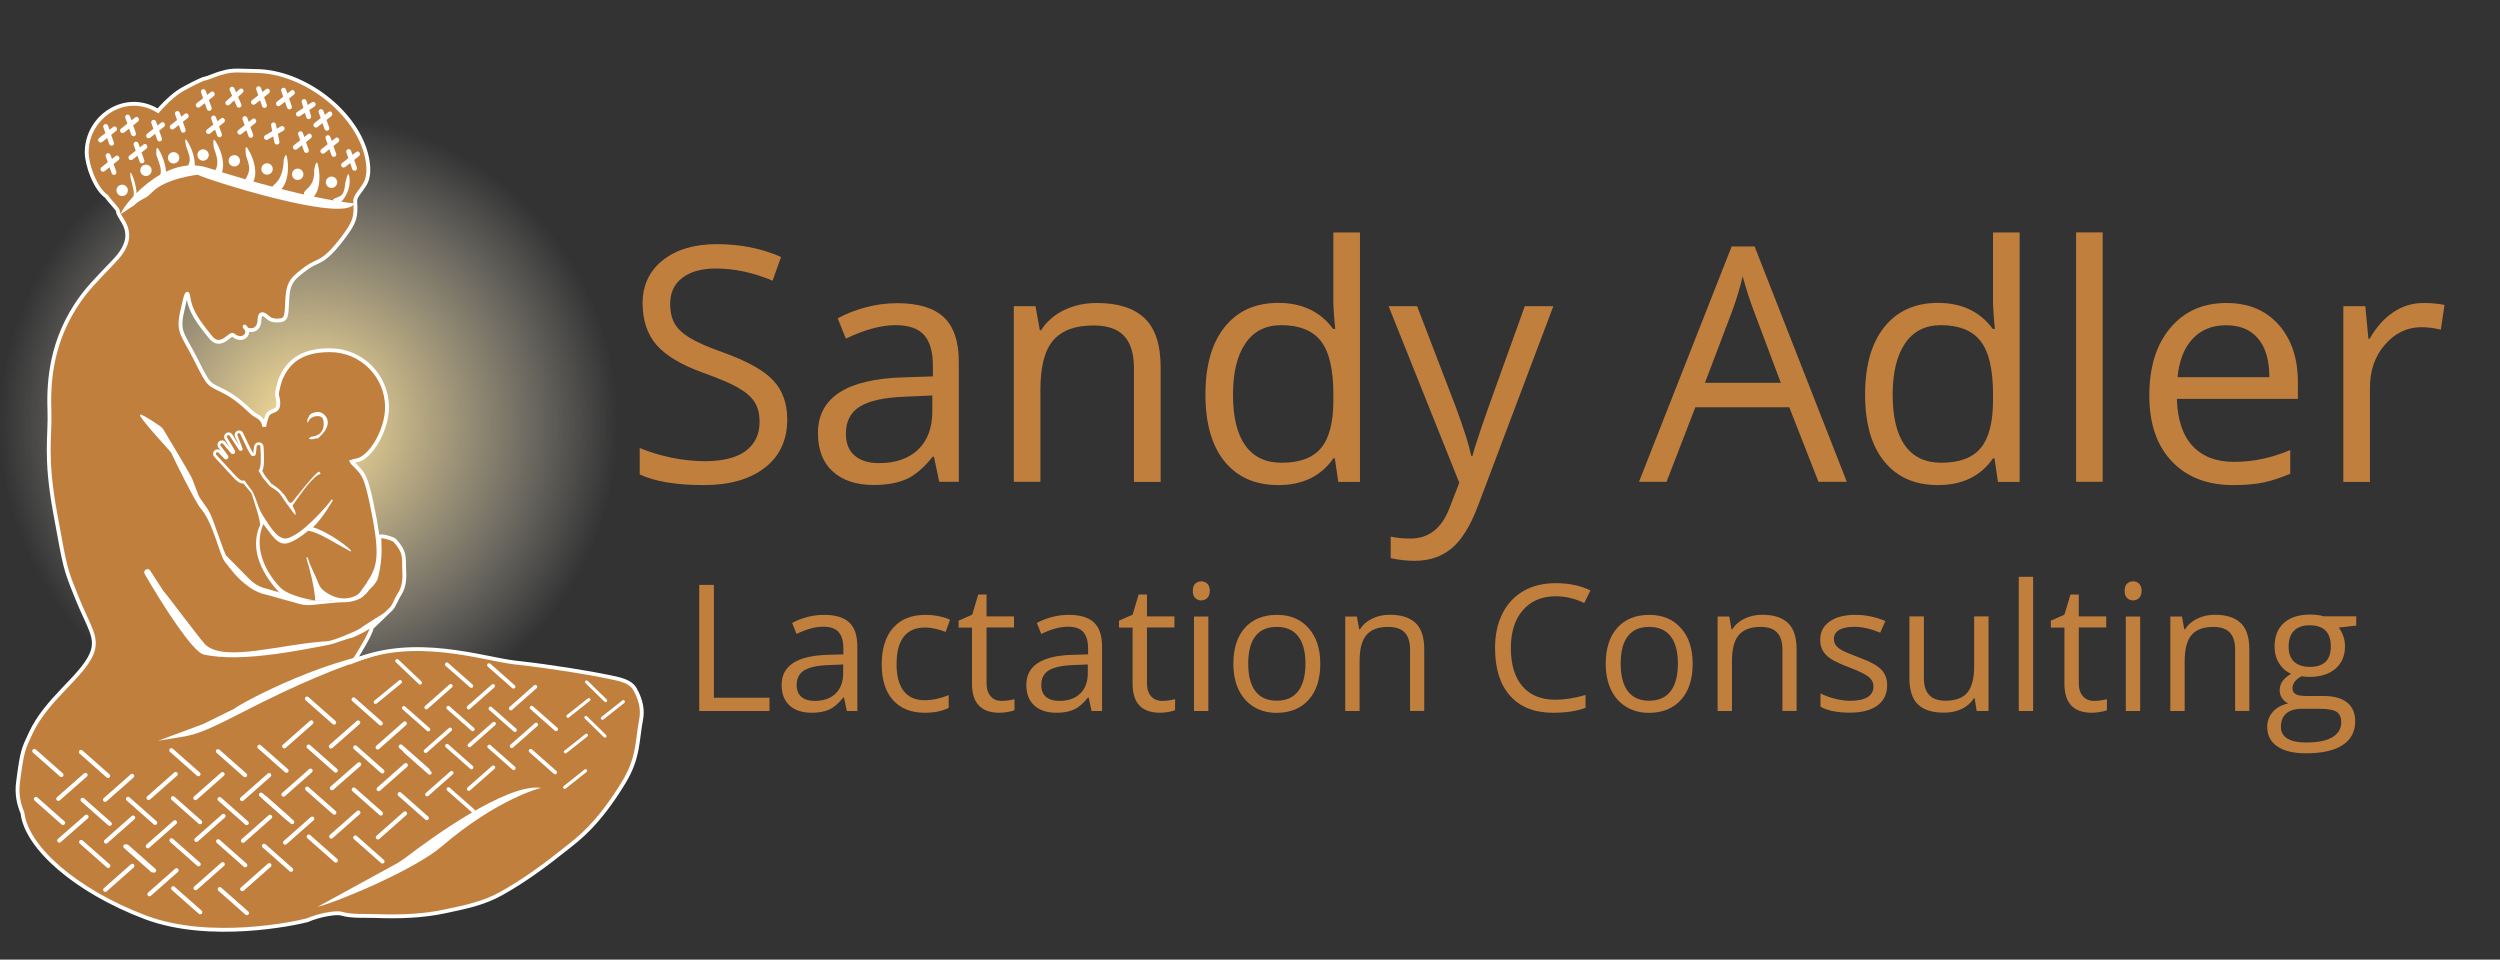 <?xml version="1.0" encoding="UTF-8"?>
<!-- Generator: Adobe Illustrator 27.2.0, SVG Export Plug-In . SVG Version: 6.00 Build 0)  -->
<svg xmlns="http://www.w3.org/2000/svg" xmlns:xlink="http://www.w3.org/1999/xlink" version="1.1" x="0px" y="0px" viewBox="0 0 2594.9 996" style="enable-background:new 0 0 2594.9 996;" xml:space="preserve">
<rect x="0" y="0" width="2594.9" height="996" fill="#333333" stroke="none"/>
<style type="text/css">
	.st0{fill:url(#SVGID_1_);}
	.st1{fill:#C17F3E;}
	.st2{fill:#C17F3E;stroke:#FFFFFF;stroke-width:4;stroke-miterlimit:10;}
	.st3{fill:#FFFFFF;}
</style>
<g id="Layer_1">
	<radialGradient id="SVGID_1_" cx="320.461" cy="440.191" r="320.914" gradientUnits="userSpaceOnUse">
		<stop offset="0" style="stop-color:#FFE49D"></stop>
		<stop offset="0.188" style="stop-color:#FFE5A2;stop-opacity:0.812"></stop>
		<stop offset="0.396" style="stop-color:#FFE9AF;stop-opacity:0.604"></stop>
		<stop offset="0.615" style="stop-color:#FFEFC5;stop-opacity:0.385"></stop>
		<stop offset="0.838" style="stop-color:#FFF8E4;stop-opacity:0.162"></stop>
		<stop offset="1" style="stop-color:#FFFFFF;stop-opacity:0"></stop>
	</radialGradient>
	<circle class="st0" cx="320.5" cy="440.2" r="320.9"></circle>
	<g>
		<path class="st1" d="M817.1,435.4c0,21.4-7.8,38.1-23.3,50.1c-15.5,12-36.6,18-63.2,18c-28.8,0-51-3.7-66.6-11.1V465    c10,4.2,20.9,7.5,32.6,10c11.8,2.4,23.4,3.7,34.9,3.7c18.9,0,33.1-3.6,42.6-10.7c9.5-7.2,14.3-17.1,14.3-29.9    c0-8.4-1.7-15.3-5.1-20.7c-3.4-5.4-9-10.3-17-14.9c-7.9-4.5-20-9.7-36.2-15.5c-22.6-8.1-38.8-17.7-48.5-28.8    c-9.7-11.1-14.6-25.6-14.6-43.4c0-18.7,7-33.7,21.1-44.8c14.1-11.1,32.7-16.6,55.9-16.6c24.2,0,46.4,4.4,66.7,13.3l-8.8,24.6    c-20.1-8.4-39.6-12.6-58.6-12.6c-15,0-26.7,3.2-35.1,9.7c-8.4,6.4-12.6,15.4-12.6,26.8c0,8.4,1.6,15.3,4.7,20.7    c3.1,5.4,8.3,10.3,15.7,14.8c7.4,4.5,18.7,9.5,33.9,14.9c25.5,9.1,43.1,18.9,52.7,29.3C812.3,405.2,817.1,418.8,817.1,435.4z"></path>
		<path class="st1" d="M974.9,500.1l-5.5-26H968c-9.1,11.4-18.2,19.2-27.2,23.2c-9,4-20.3,6.1-33.9,6.1c-18.1,0-32.3-4.7-42.5-14    c-10.3-9.3-15.4-22.6-15.4-39.8c0-36.8,29.5-56.1,88.4-57.9l30.9-1v-11.3c0-14.3-3.1-24.9-9.2-31.7s-16-10.2-29.5-10.2    c-15.2,0-32.4,4.7-51.6,14l-8.5-21.1c9-4.9,18.8-8.7,29.5-11.5c10.7-2.8,21.4-4.2,32.2-4.2c21.7,0,37.9,4.8,48.3,14.5    s15.7,25.1,15.7,46.4v124.5H974.9z M912.5,480.7c17.2,0,30.7-4.7,40.5-14.1c9.8-9.4,14.7-22.6,14.7-39.6v-16.5l-27.6,1.2    c-22,0.8-37.8,4.2-47.5,10.2c-9.7,6-14.6,15.4-14.6,28.2c0,10,3,17.6,9.1,22.8C893.1,478.1,901.6,480.7,912.5,480.7z"></path>
		<path class="st1" d="M1177,500.1v-118c0-14.9-3.4-26-10.1-33.3c-6.8-7.3-17.4-11-31.8-11c-19.1,0-33.1,5.2-41.9,15.5    c-8.9,10.3-13.3,27.3-13.3,51.1v95.7h-27.6V317.8h22.5l4.5,25h1.3c5.7-9,13.6-15.9,23.8-20.9c10.2-4.9,21.6-7.4,34.1-7.4    c22,0,38.5,5.3,49.6,15.9c11.1,10.6,16.6,27.5,16.6,50.8v119H1177z"></path>
		<path class="st1" d="M1385.5,475.7h-1.5c-12.8,18.5-31.8,27.8-57.2,27.8c-23.9,0-42.4-8.2-55.7-24.5    c-13.3-16.3-19.9-39.5-19.9-69.6c0-30.1,6.7-53.4,20-70c13.3-16.6,31.8-25,55.6-25c24.7,0,43.7,9,56.9,27h2.2l-1.2-13.1l-0.7-12.8    v-74.2h27.6v258.9h-22.5L1385.5,475.7z M1330.3,480.3c18.9,0,32.5-5.1,41-15.4c8.5-10.3,12.7-26.8,12.7-49.7v-5.8    c0-25.8-4.3-44.3-12.9-55.3c-8.6-11-22.3-16.6-41.2-16.6c-16.2,0-28.6,6.3-37.2,18.9c-8.6,12.6-12.9,30.4-12.9,53.3    c0,23.3,4.3,40.9,12.8,52.7C1301.2,474.4,1313.7,480.3,1330.3,480.3z"></path>
		<path class="st1" d="M1441.3,317.8h29.6l39.9,104c8.8,23.7,14.2,40.9,16.3,51.4h1.3c1.4-5.7,4.5-15.3,9.1-29    c4.6-13.7,19.7-55.8,45.2-126.4h29.6l-78.4,207.7c-7.8,20.5-16.8,35.1-27.2,43.7c-10.4,8.6-23.1,12.9-38.2,12.9    c-8.4,0-16.8-0.9-25-2.8V557c6.1,1.3,12.9,2,20.5,2c19,0,32.5-10.6,40.6-31.9l10.1-26L1441.3,317.8z"></path>
		<path class="st1" d="M1887.5,500.1l-30.3-77.4h-97.5l-29.9,77.4h-28.6l96.2-244.3h23.8l95.7,244.3H1887.5z M1848.4,397.3    l-28.3-75.4c-3.7-9.5-7.4-21.2-11.3-35.1c-2.4,10.6-5.9,22.4-10.5,35.1l-28.6,75.4H1848.4z"></path>
		<path class="st1" d="M2070.2,475.7h-1.5c-12.8,18.5-31.8,27.8-57.2,27.8c-23.9,0-42.4-8.2-55.7-24.5    c-13.3-16.3-19.9-39.5-19.9-69.6c0-30.1,6.7-53.4,20-70c13.3-16.6,31.8-25,55.6-25c24.7,0,43.7,9,56.9,27h2.2l-1.2-13.1l-0.7-12.8    v-74.2h27.6v258.9h-22.5L2070.2,475.7z M2015,480.3c18.9,0,32.5-5.1,41-15.4c8.5-10.3,12.7-26.8,12.7-49.7v-5.8    c0-25.8-4.3-44.3-12.9-55.3c-8.6-11-22.3-16.6-41.2-16.6c-16.2,0-28.6,6.3-37.2,18.9c-8.6,12.6-12.9,30.4-12.9,53.3    c0,23.3,4.3,40.9,12.8,52.7C1985.9,474.4,1998.4,480.3,2015,480.3z"></path>
		<path class="st1" d="M2182.5,500.1h-27.6V241.2h27.6V500.1z"></path>
		<path class="st1" d="M2318.1,503.5c-27,0-48.2-8.2-63.8-24.6c-15.6-16.4-23.4-39.2-23.4-68.4c0-29.4,7.2-52.7,21.7-70    c14.5-17.3,33.9-26,58.3-26c22.9,0,40.9,7.5,54.2,22.5c13.3,15,20,34.9,20,59.5V414h-125.6c0.6,21.4,6,37.7,16.2,48.8    c10.3,11.1,24.7,16.6,43.3,16.6c19.6,0,39-4.1,58.2-12.3v24.6c-9.8,4.2-19,7.2-27.7,9.1C2340.9,502.6,2330.4,503.5,2318.1,503.5z     M2310.6,337.6c-14.6,0-26.3,4.8-35,14.3c-8.7,9.5-13.8,22.7-15.4,39.6h95.3c0-17.4-3.9-30.8-11.6-40    C2336.1,342.2,2325.1,337.6,2310.6,337.6z"></path>
		<path class="st1" d="M2515.5,314.5c8.1,0,15.4,0.7,21.8,2l-3.8,25.6c-7.5-1.7-14.2-2.5-20-2.5c-14.8,0-27.4,6-37.9,18    c-10.5,12-15.7,26.9-15.7,44.8v97.8h-27.6V317.8h22.8l3.2,33.8h1.3c6.8-11.9,14.9-21,24.5-27.5    C2493.6,317.7,2504,314.5,2515.5,314.5z"></path>
	</g>
	<g>
		<path class="st1" d="M725.8,738V607.1H741v117.1h57.7V738H725.8z"></path>
		<path class="st1" d="M879,738l-3-14h-0.7c-4.9,6.1-9.8,10.3-14.6,12.5c-4.9,2.2-10.9,3.3-18.2,3.3c-9.7,0-17.4-2.5-22.9-7.5    c-5.5-5-8.3-12.1-8.3-21.4c0-19.8,15.8-30.2,47.5-31.2l16.6-0.5v-6.1c0-7.7-1.7-13.4-5-17.1c-3.3-3.7-8.6-5.5-15.9-5.5    c-8.2,0-17.4,2.5-27.7,7.5l-4.6-11.4c4.8-2.6,10.1-4.7,15.9-6.2c5.8-1.5,11.5-2.2,17.3-2.2c11.7,0,20.4,2.6,26,7.8    c5.6,5.2,8.5,13.5,8.5,25v67H879z M845.5,727.5c9.2,0,16.5-2.5,21.8-7.6c5.3-5.1,7.9-12.2,7.9-21.3v-8.9l-14.9,0.6    c-11.8,0.4-20.3,2.3-25.6,5.5c-5.2,3.3-7.8,8.3-7.8,15.2c0,5.4,1.6,9.5,4.9,12.3C835.1,726.1,839.6,727.5,845.5,727.5z"></path>
		<path class="st1" d="M959.9,739.8c-14.2,0-25.2-4.4-33-13.1c-7.8-8.7-11.7-21.1-11.7-37.1c0-16.4,4-29.1,11.9-38    c7.9-9,19.2-13.4,33.8-13.4c4.7,0,9.4,0.5,14.1,1.5c4.7,1,8.4,2.2,11.1,3.6l-4.6,12.6c-3.3-1.3-6.9-2.4-10.7-3.3    c-3.9-0.9-7.3-1.3-10.3-1.3c-19.9,0-29.9,12.7-29.9,38.1c0,12.1,2.4,21.3,7.3,27.7c4.9,6.4,12.1,9.7,21.6,9.7    c8.2,0,16.6-1.8,25.2-5.3v13.2C978.1,738.1,969.8,739.8,959.9,739.8z"></path>
		<path class="st1" d="M1039.6,727.5c2.6,0,5.2-0.2,7.6-0.6c2.4-0.4,4.4-0.8,5.8-1.2v11.4c-1.6,0.8-4,1.4-7.1,1.9    c-3.1,0.5-6,0.8-8.5,0.8c-19,0-28.5-10-28.5-30v-58.4H995v-7.2l14.1-6.2l6.3-20.9h8.6v22.7h28.5v11.5h-28.5v57.7    c0,5.9,1.4,10.4,4.2,13.6C1030.9,725.9,1034.7,727.5,1039.6,727.5z"></path>
		<path class="st1" d="M1133,738l-3-14h-0.7c-4.9,6.1-9.8,10.3-14.6,12.5c-4.9,2.2-10.9,3.3-18.2,3.3c-9.7,0-17.4-2.5-22.9-7.5    c-5.5-5-8.3-12.1-8.3-21.4c0-19.8,15.8-30.2,47.5-31.2l16.6-0.5v-6.1c0-7.7-1.7-13.4-5-17.1c-3.3-3.7-8.6-5.5-15.9-5.5    c-8.2,0-17.4,2.5-27.7,7.5l-4.6-11.4c4.8-2.6,10.1-4.7,15.9-6.2c5.8-1.5,11.5-2.2,17.3-2.2c11.7,0,20.4,2.6,26,7.8    c5.6,5.2,8.5,13.5,8.5,25v67H1133z M1099.4,727.5c9.3,0,16.5-2.5,21.8-7.6c5.3-5.1,7.9-12.2,7.9-21.3v-8.9l-14.9,0.6    c-11.8,0.4-20.3,2.3-25.6,5.5c-5.2,3.3-7.8,8.3-7.8,15.2c0,5.4,1.6,9.5,4.9,12.3C1089,726.1,1093.6,727.5,1099.4,727.5z"></path>
		<path class="st1" d="M1206.3,727.5c2.6,0,5.2-0.2,7.6-0.6c2.4-0.4,4.4-0.8,5.8-1.2v11.4c-1.6,0.8-4,1.4-7.1,1.9    c-3.1,0.5-6,0.8-8.5,0.8c-19,0-28.5-10-28.5-30v-58.4h-14.1v-7.2l14.1-6.2l6.3-20.9h8.6v22.7h28.5v11.5h-28.5v57.7    c0,5.9,1.4,10.4,4.2,13.6C1197.6,725.9,1201.4,727.5,1206.3,727.5z"></path>
		<path class="st1" d="M1238.1,613.3c0-3.4,0.8-5.9,2.5-7.5c1.7-1.6,3.8-2.4,6.3-2.4c2.4,0,4.4,0.8,6.2,2.4c1.7,1.6,2.6,4.1,2.6,7.4    c0,3.3-0.9,5.8-2.6,7.5c-1.7,1.6-3.8,2.5-6.2,2.5c-2.5,0-4.6-0.8-6.3-2.5C1238.9,619.1,1238.1,616.7,1238.1,613.3z M1254.2,738    h-14.9v-98.1h14.9V738z"></path>
		<path class="st1" d="M1370.4,688.9c0,16-4,28.5-12.1,37.5c-8.1,9-19.2,13.5-33.4,13.5c-8.8,0-16.6-2.1-23.4-6.2    c-6.8-4.1-12.1-10-15.8-17.7s-5.5-16.7-5.5-27c0-16,4-28.4,12-37.4c8-8.9,19.1-13.4,33.3-13.4c13.7,0,24.6,4.6,32.7,13.7    C1366.3,660.9,1370.4,673.3,1370.4,688.9z M1295.6,688.9c0,12.5,2.5,22.1,7.5,28.6c5,6.6,12.4,9.8,22.1,9.8    c9.7,0,17.1-3.3,22.2-9.8c5-6.5,7.6-16.1,7.6-28.7c0-12.5-2.5-21.9-7.6-28.4c-5-6.5-12.5-9.7-22.3-9.7c-9.7,0-17.1,3.2-22,9.6    C1298.1,666.7,1295.6,676.2,1295.6,688.9z"></path>
		<path class="st1" d="M1463.6,738v-63.5c0-8-1.8-14-5.5-17.9c-3.6-3.9-9.3-5.9-17.1-5.9c-10.3,0-17.8,2.8-22.6,8.3    c-4.8,5.5-7.2,14.7-7.2,27.5V738h-14.9v-98.1h12.1l2.4,13.4h0.7c3-4.8,7.3-8.6,12.8-11.2c5.5-2.7,11.6-4,18.3-4    c11.8,0,20.7,2.9,26.7,8.5c6,5.7,9,14.8,9,27.3v64H1463.6z"></path>
		<path class="st1" d="M1614.8,618.9c-14.4,0-25.7,4.8-34.1,14.4c-8.3,9.6-12.5,22.7-12.5,39.3c0,17.1,4,30.4,12,39.7    c8,9.3,19.5,14,34.3,14c9.1,0,19.5-1.6,31.2-4.9v13.3c-9.1,3.4-20.3,5.1-33.6,5.1c-19.3,0-34.1-5.8-44.6-17.5    c-10.5-11.7-15.7-28.3-15.7-49.9c0-13.5,2.5-25.3,7.6-35.4c5-10.1,12.3-18,21.8-23.5c9.5-5.5,20.7-8.2,33.6-8.2    c13.7,0,25.7,2.5,36,7.5l-6.4,13.1C1634.7,621.2,1624.7,618.9,1614.8,618.9z"></path>
		<path class="st1" d="M1756.9,688.9c0,16-4,28.5-12.1,37.5c-8.1,9-19.2,13.5-33.4,13.5c-8.8,0-16.6-2.1-23.4-6.2    c-6.8-4.1-12.1-10-15.8-17.7s-5.5-16.7-5.5-27c0-16,4-28.4,12-37.4c8-8.9,19.1-13.4,33.3-13.4c13.7,0,24.6,4.6,32.7,13.7    C1752.9,660.9,1756.9,673.3,1756.9,688.9z M1682.2,688.9c0,12.5,2.5,22.1,7.5,28.6c5,6.6,12.4,9.8,22.1,9.8    c9.7,0,17.1-3.3,22.2-9.8c5-6.5,7.6-16.1,7.6-28.7c0-12.5-2.5-21.9-7.6-28.4c-5-6.5-12.5-9.7-22.3-9.7c-9.7,0-17.1,3.2-22,9.6    C1684.6,666.7,1682.2,676.2,1682.2,688.9z"></path>
		<path class="st1" d="M1850.1,738v-63.5c0-8-1.8-14-5.5-17.9c-3.6-3.9-9.3-5.9-17.1-5.9c-10.3,0-17.8,2.8-22.6,8.3    c-4.8,5.5-7.2,14.7-7.2,27.5V738h-14.9v-98.1h12.1l2.4,13.4h0.7c3-4.8,7.3-8.6,12.8-11.2c5.5-2.7,11.6-4,18.3-4    c11.8,0,20.7,2.9,26.7,8.5c6,5.7,9,14.8,9,27.3v64H1850.1z"></path>
		<path class="st1" d="M1958.8,711.2c0,9.1-3.4,16.2-10.2,21.1c-6.8,5-16.4,7.4-28.6,7.4c-13,0-23.2-2.1-30.4-6.2v-13.8    c4.7,2.4,9.8,4.3,15.2,5.6c5.4,1.4,10.6,2.1,15.6,2.1c7.8,0,13.7-1.2,17.9-3.7c4.2-2.5,6.3-6.3,6.3-11.3c0-3.8-1.7-7.1-5-9.8    c-3.3-2.7-9.8-5.9-19.4-9.6c-9.1-3.4-15.6-6.4-19.5-8.9c-3.9-2.5-6.7-5.4-8.6-8.6c-1.9-3.2-2.8-7.1-2.8-11.5    c0-8,3.3-14.3,9.8-18.9c6.5-4.6,15.4-6.9,26.8-6.9c10.6,0,20.9,2.1,31,6.4l-5.3,12.1c-9.8-4.1-18.8-6.1-26.8-6.1    c-7,0-12.4,1.1-15.9,3.3c-3.6,2.2-5.4,5.3-5.4,9.1c0,2.6,0.7,4.9,2,6.7c1.3,1.9,3.5,3.6,6.5,5.3c3,1.7,8.7,4.1,17.2,7.3    c11.6,4.2,19.5,8.5,23.6,12.8C1956.7,699.3,1958.8,704.7,1958.8,711.2z"></path>
		<path class="st1" d="M1996.9,639.9v63.6c0,8,1.8,14,5.5,17.9c3.6,3.9,9.3,5.9,17.1,5.9c10.3,0,17.8-2.8,22.5-8.4    c4.7-5.6,7.1-14.8,7.1-27.5v-51.6h14.9V738h-12.3l-2.1-13.2h-0.8c-3,4.8-7.3,8.5-12.7,11.1c-5.4,2.6-11.6,3.8-18.5,3.8    c-11.9,0-20.9-2.8-26.8-8.5c-5.9-5.7-8.9-14.7-8.9-27.2v-64.2H1996.9z"></path>
		<path class="st1" d="M2110.3,738h-14.9V598.7h14.9V738z"></path>
		<path class="st1" d="M2173.5,727.5c2.6,0,5.2-0.2,7.6-0.6c2.4-0.4,4.4-0.8,5.8-1.2v11.4c-1.6,0.8-4,1.4-7.1,1.9    c-3.1,0.5-6,0.8-8.5,0.8c-19,0-28.5-10-28.5-30v-58.4h-14.1v-7.2l14.1-6.2l6.3-20.9h8.6v22.7h28.5v11.5h-28.5v57.7    c0,5.9,1.4,10.4,4.2,13.6C2164.8,725.9,2168.6,727.5,2173.5,727.5z"></path>
		<path class="st1" d="M2205.3,613.3c0-3.4,0.8-5.9,2.5-7.5c1.7-1.6,3.8-2.4,6.3-2.4c2.4,0,4.4,0.8,6.2,2.4c1.7,1.6,2.6,4.1,2.6,7.4    c0,3.3-0.9,5.8-2.6,7.5c-1.7,1.6-3.8,2.5-6.2,2.5c-2.5,0-4.6-0.8-6.3-2.5C2206.1,619.1,2205.3,616.7,2205.3,613.3z M2221.4,738    h-14.9v-98.1h14.9V738z"></path>
		<path class="st1" d="M2320,738v-63.5c0-8-1.8-14-5.5-17.9c-3.6-3.9-9.3-5.9-17.1-5.9c-10.3,0-17.8,2.8-22.6,8.3    s-7.2,14.7-7.2,27.5V738h-14.9v-98.1h12.1l2.4,13.4h0.7c3-4.8,7.3-8.6,12.8-11.2c5.5-2.7,11.6-4,18.3-4c11.8,0,20.7,2.9,26.7,8.5    c6,5.7,9,14.8,9,27.3v64H2320z"></path>
		<path class="st1" d="M2445.7,639.9v9.4l-18.2,2.1c1.7,2.1,3.2,4.8,4.5,8.2c1.3,3.4,2,7.2,2,11.4c0,9.6-3.3,17.3-9.8,23    c-6.6,5.7-15.6,8.6-27,8.6c-2.9,0-5.7-0.2-8.2-0.7c-6.3,3.3-9.5,7.5-9.5,12.6c0,2.7,1.1,4.7,3.3,6c2.2,1.3,6,1.9,11.4,1.9h17.4    c10.6,0,18.8,2.2,24.5,6.7c5.7,4.5,8.5,11,8.5,19.5c0,10.9-4.4,19.1-13.1,24.8c-8.7,5.7-21.4,8.5-38.1,8.5    c-12.8,0-22.7-2.4-29.7-7.2c-7-4.8-10.4-11.5-10.4-20.2c0-6,1.9-11.1,5.7-15.5c3.8-4.4,9.2-7.3,16.1-8.9c-2.5-1.1-4.6-2.9-6.3-5.3    c-1.7-2.4-2.6-5.2-2.6-8.3c0-3.6,1-6.7,2.9-9.4c1.9-2.7,4.9-5.3,9-7.8c-5.1-2.1-9.2-5.6-12.4-10.7c-3.2-5-4.8-10.7-4.8-17.2    c0-10.7,3.2-19,9.7-24.8c6.4-5.8,15.6-8.7,27.4-8.7c5.1,0,9.8,0.6,13.9,1.8H2445.7z M2367.5,754.5c0,5.3,2.2,9.3,6.7,12.1    c4.5,2.7,10.9,4.1,19.2,4.1c12.5,0,21.7-1.9,27.7-5.6c6-3.7,9-8.8,9-15.2c0-5.3-1.6-9-4.9-11.1c-3.3-2.1-9.5-3.1-18.5-3.1h-17.8    c-6.7,0-12,1.6-15.8,4.8S2367.5,748.4,2367.5,754.5z M2375.5,671.3c0,6.9,1.9,12.1,5.8,15.6c3.9,3.5,9.3,5.3,16.2,5.3    c14.5,0,21.8-7,21.8-21.1c0-14.7-7.3-22.1-22-22.1c-7,0-12.4,1.9-16.1,5.6C2377.4,658.3,2375.5,663.9,2375.5,671.3z"></path>
	</g>
</g>
<g id="Layer_2">
	<path class="st2" d="M659,715.2c-4.4-7.7-13.9-9.9-25.9-12.4c-21.3-4.4-59.4-10.8-98.2-15.1c-32.7-3.6-104.9-28.8-168.9-1.2   c0.3-1,0.6,1.6,7.7-10.7c1.6-2.7,10.7-17.4,12.5-24.9c-1.2,1.7,17.6-16.9,19.7-18.8c3.3-3.1,4.9-9.4,8.9-15.5   c5.9-9.1,5-19.6,4.7-26.6c-0.4-11.6,1.2-17.1-9.7-29c-1.8-2-15.9-6.1-16-3.5c-0.3,7.7,2.1,18.8-3.2,41.1c-0.9,3.9-3.3,6.2-4.8,8.2   c-0.1,0.2-0.2,0.3-0.4,0.5c-0.5,0.7-2-3.3-2.5-2.7c-0.4,0.5,0.2,5.6-0.2,6c0,0,1-6,0.9-6c-1.5,1.5-9.8,13.8-11.1,15.1   c1.7-2.2,10.2-8.4,13.7-14.1c-5.5-0.6-2.4-0.4,1.8-9.4c5.7-12,8-25.9-2.2-73.4c-5.5-26-8.1-30.5-15.5-38c-1.3-1.3-2.3-2.3-3.2-3.2   c-0.9-0.9-1.6-1.7-2.1-2.6c0.9-0.4,3.6-0.9,4.5-1c14.8-1.9,32.2-31.2,32.2-55.3c0-32.7-26.5-59.2-59.2-59.2   c-23.8,0-40.8,7.4-50.2,27.6c-1.3,1.5-5.4,16.5-4.8,18.8c5.6,22.1-7.4,12.5-10.7,22.8c-2.3,7.3-2.6,10.1-2.6,10.4   c0-0.4,0.2-7.7-8.3-11.7c-5.8-2.7-14.7-15.3-32.4-24.6c-17.6-9.2-15.7-4.8-29.6-32.4c-13.9-27.6-19.5-29-15.1-49.7   c4.6-21.7,5.8-23,6.7-16.2c2,14.3,10,25.4,23,41.4c10.8,13.3,20.3-4.8,23.5-2.1c9.2,7.7,18.4-0.6,13-7.8c-1.1-1.1-1.5-1.6-0.8-0.5   c0.1,0.1,1.5,2.2,1.6,2.3c10.2,3.5,13.2-4.3,13.4-8c0.3-4,0.1-12.4,8.8-4.3c3,2.8,6.8,3.3,10.4,3.2c9.5-0.2,8.9-4.3,9.8-22.5   c0.9-18.2,6.9-22.2,19.5-31.7c12.6-9.5,16.9-3.5,38-31.2c13.1-17.3,13.9-21.8,13-38.6c-0.3-4.9,5.5-9.7,10.6-18.5   c1.1-1.9,2.1-5.1,2.4-7.3c1.2-5.3,0.6-12.5-0.7-19c-9.7-47.2-66-90.2-116-90.2c-11.8,0-23.7-1.9-34.3,1.8   c-6.8,1.5-12.9,5.1-20.1,6.6c0,0-6.8,2.7-20.1,10c-7.4,4-16.5,11.5-26.5,23c-34-21-74,6.1-74,43c0,13,8.7,37.9,20.8,46   c0.7,2,11.7,13.2,11.6,14.8c-0.6,7.8,24.3,22.2-3.3,51.4c-19.4,20.5-29.9,30.4-40.9,47.7c-22.9,36-28.2,72.7-26.9,107.8   c1,28.2-4.9,46.9,5.9,106.3C68,591.1,67.2,589,79.7,620.1c12.6,31.5,22.7,41.8,15.1,59.2c-10.2,23.3-47,46.9-63,81.8   c-7.3,15.9-8.8,16.9-13.1,51c-1.5,11.6,0.5,22,4.6,31.7c4.1,35.9,55.6,81,127.2,108.2c67.5,25.6,156.1,6.4,168.3,3.2   c13.2-5.7,30.4-8.4,35.5-6.9c10.6,3.2,24.2,2.1,35.4,2.5c24.5,0.9,49,0.2,73-5c20.1-4.3,39.3-8.1,57.5-18.3   c24.8-13.9,46.5-30,68.6-47.7c10.8-8.6,31.8-23.5,58.8-68c15.4-25.4,13.7-43.3,17.8-64.8C667.1,738.6,666.3,728,659,715.2z"></path>
	<path class="st1" d="M404.9,613.5C404.9,613.5,404.9,613.5,404.9,613.5c-1.7,4.2-1.7-4.2-4.1-3.3   C402.6,609.4,403.8,612.3,404.9,613.5z"></path>
	<path class="st3" d="M561.7,817.8c-35.7-5.4-116.5,53.9-139.2,71.3c-4.2,3.2-8.6,6.1-13.1,8.5l-79.9,43.7   c20.6-4.9,100.9-38.7,128.7-62.5C517.4,828.1,561.7,817.8,561.7,817.8z"></path>
	<path class="st3" d="M416.6,674.6c-70.3,3.3-166.7,55.2-173.6,61.1c-0.2,0.2-31.9,15.7-32.1,15.8L164,768.9   c37-6.4,35.2-2.6,87.4-29.5C369,678.7,416.6,674.6,416.6,674.6z"></path>
	<path class="st3" d="M365.3,662c-0.3,0.1-0.6,0.2-0.9,0.2c-2.8,0.3-18.4,6.2-22.2,6.9c-22.9,4.1-91,19.5-130.9,10.2   c-11.3-2.7-42.3-50.9-61.1-83.5c-2.2-3.8,3.4-7.2,5.7-3.5l13.4,20.7c0.1,0.2,0.3,0.4,0.4,0.5c4.6,5,40.2,53.2,44.5,56.6   c21.6,16.9,77.2-1.6,126-4.6c5-0.3,28.4-9.7,33.6-13.2c0.3-0.2,5.9-4.2,8.9-5.9l17.9-11.3c1-1.1,4.7-5.1,4.1-3.8   C398.8,643.2,383.8,654.6,365.3,662z"></path>
	<path class="st3" d="M367.9,211.1c-9.4,21.5-155.8-25.5-162.6-29.7c-0.1-0.1-34.1,3.8-47.7,18.4c-6.9,7.4-11.4,6.3-18.6,13.4   l-13.6,9c-0.2-5.3,43.1-63.1,90.1-48.1C321.3,207.9,367.9,211.1,367.9,211.1z"></path>
</g>
<g id="pattern_hat">
	<path class="st3" d="M322.9,120.4l-1.9-6.2l5.5-3.7c1.2-0.8,1.5-2.4,0.7-3.6c-0.8-1.2-2.4-1.5-3.6-0.7l-4.2,2.8l-1.3-4.3   c-0.4-1.4-1.8-2.1-3.2-1.7c-1.4,0.4-2.1,1.8-1.7,3.2l1.7,5.8l-6.6,4.3c-1.2,0.8-1.5,2.4-0.7,3.6c0.4,0.6,1.1,1,1.8,1.1   c0.6,0.1,1.2,0,1.8-0.4l5.3-3.5l1.4,4.7c0.3,1,1.1,1.7,2.1,1.8c0.4,0.1,0.7,0,1.1-0.1C322.5,123.2,323.3,121.7,322.9,120.4   L322.9,120.4z"></path>
	<path class="st3" d="M291.5,131.2l-4.2,2.4l-0.9-4.5c-0.3-1.4-1.6-2.3-3-2c-1.4,0.3-2.3,1.6-2,3l1.2,6.1l-7.3,4.2   c-1.2,0.7-1.7,2.3-1,3.5c0.4,0.7,1.1,1.2,1.9,1.3c0.5,0.1,1.1,0,1.6-0.3l5.8-3.3l1.3,6.4c0.2,1.1,1.1,1.9,2.2,2c0.3,0,0.6,0,0.9,0   c1.4-0.3,2.3-1.6,2-3l-1.6-8.1l5.7-3.2c1.2-0.7,1.7-2.3,1-3.5C294.3,130.9,292.7,130.5,291.5,131.2L291.5,131.2z"></path>
	<path class="st3" d="M348.2,143.3l-3.8,3l-1.6-4.3c-0.5-1.3-2-2-3.3-1.5c-1.3,0.5-2,2-1.5,3.3l2.1,5.9l-6.6,5.2   c-1.1,0.9-1.3,2.5-0.4,3.6c0.4,0.5,1,0.9,1.6,1c0.7,0.1,1.4-0.1,2-0.5l5.2-4.1l2.2,6.2c0.3,0.9,1.1,1.5,2.1,1.7   c0.4,0.1,0.8,0,1.2-0.1c1.3-0.5,2-2,1.5-3.3l-2.8-7.8l5.1-4.1c1.1-0.9,1.3-2.5,0.4-3.6C351,142.6,349.4,142.4,348.2,143.3   L348.2,143.3z"></path>
	<path class="st3" d="M319.7,139.2l-3.8,3l-1.6-4.3c-0.5-1.3-2-2-3.3-1.5c-1.3,0.5-2,2-1.5,3.3l2.1,5.9l-6.6,5.2   c-1.1,0.9-1.3,2.5-0.4,3.6c0.4,0.5,1,0.9,1.6,1c0.7,0.1,1.4-0.1,2-0.5l5.2-4.1l2.2,6.2c0.3,0.9,1.1,1.5,2.1,1.7   c0.4,0.1,0.8,0,1.2-0.1c1.3-0.5,2-2,1.5-3.3l-2.8-7.8l5.1-4.1c1.1-0.9,1.3-2.5,0.4-3.6C322.5,138.5,320.8,138.3,319.7,139.2   L319.7,139.2z"></path>
	<path class="st3" d="M341,116.2l-3.8,3l-1.6-4.3c-0.5-1.3-2-2-3.3-1.5c-1.3,0.5-2,2-1.5,3.3l2.1,5.9l-6.6,5.2   c-1.1,0.9-1.3,2.5-0.4,3.6c0.4,0.5,1,0.9,1.6,1c0.7,0.1,1.4-0.1,2-0.5l5.2-4.1l2.2,6.2c0.3,0.9,1.1,1.5,2.1,1.7   c0.4,0.1,0.8,0,1.2-0.1c1.3-0.5,2-2,1.5-3.3l-2.8-7.8l5.1-4.1c1.1-0.9,1.3-2.5,0.4-3.6C343.7,115.5,342.1,115.3,341,116.2   L341,116.2z"></path>
	<path class="st3" d="M302.1,94l-3.8,3l-1.6-4.3c-0.5-1.3-2-2-3.3-1.5c-1.3,0.5-2,2-1.5,3.3l2.1,5.9l-6.6,5.2   c-1.1,0.9-1.3,2.5-0.4,3.6c0.4,0.5,1,0.9,1.6,1c0.7,0.1,1.4-0.1,2-0.5l5.2-4.1l2.2,6.2c0.3,0.9,1.1,1.5,2.1,1.7   c0.4,0.1,0.8,0,1.2-0.1c1.3-0.5,2-2,1.5-3.3l-2.8-7.8l5.1-4.1c1.1-0.9,1.3-2.5,0.4-3.6C304.9,93.3,303.3,93.1,302.1,94L302.1,94z"></path>
	<path class="st3" d="M262,123.5l-3.8,3l-1.6-4.3c-0.5-1.3-2-2-3.3-1.5c-1.3,0.5-2,2-1.5,3.3l2.1,5.9l-6.6,5.2   c-1.1,0.9-1.3,2.5-0.4,3.6c0.4,0.5,1,0.9,1.6,1c0.7,0.1,1.4-0.1,2-0.5l5.2-4.1l2.2,6.2c0.3,0.9,1.1,1.5,2.1,1.7   c0.4,0.1,0.8,0,1.2-0.1c1.3-0.5,2-2,1.5-3.3l-2.8-7.8l5.1-4.1c1.1-0.9,1.3-2.5,0.4-3.6C264.7,122.8,263.1,122.6,262,123.5   L262,123.5z"></path>
	<path class="st3" d="M276.2,92.5l-3.8,3l-1.6-4.3c-0.5-1.3-2-2-3.3-1.5c-1.3,0.5-2,2-1.5,3.3l2.1,5.9l-6.6,5.2   c-1.1,0.9-1.3,2.5-0.4,3.6c0.4,0.5,1,0.9,1.6,1c0.7,0.1,1.4-0.1,2-0.5l5.2-4.1l2.2,6.2c0.3,0.9,1.1,1.5,2.1,1.7   c0.4,0.1,0.8,0,1.2-0.1c1.3-0.5,2-2,1.5-3.3l-2.8-7.8l5.1-4.1c1.1-0.9,1.3-2.5,0.4-3.6C279,91.8,277.4,91.7,276.2,92.5L276.2,92.5z   "></path>
	<path class="st3" d="M191.9,118.2l-3.8,3l-1.6-4.3c-0.5-1.3-2-2-3.3-1.5c-1.3,0.5-2,2-1.5,3.3l2.1,5.9l-6.6,5.2   c-1.1,0.9-1.3,2.5-0.4,3.6c0.4,0.5,1,0.9,1.6,1c0.7,0.1,1.4-0.1,2-0.5l5.2-4.1l2.2,6.2c0.3,0.9,1.1,1.5,2.1,1.7   c0.4,0.1,0.8,0,1.2-0.1c1.3-0.5,2-2,1.5-3.3l-2.8-7.8l5.1-4.1c1.1-0.9,1.3-2.5,0.4-3.6C194.7,117.5,193.1,117.3,191.9,118.2   L191.9,118.2z"></path>
	<path class="st3" d="M218.9,95.5l-3.8,3l-1.6-4.3c-0.5-1.3-2-2-3.3-1.5c-1.3,0.5-2,2-1.5,3.3l2.1,5.9l-6.6,5.2   c-1.1,0.9-1.3,2.5-0.4,3.6c0.4,0.5,1,0.9,1.6,1c0.7,0.1,1.4-0.1,2-0.5l5.2-4.1l2.2,6.2c0.3,0.9,1.1,1.5,2.1,1.7   c0.4,0.1,0.8,0,1.2-0.1c1.3-0.5,2-2,1.5-3.3l-2.8-7.8l5.1-4.1c1.1-0.9,1.3-2.5,0.4-3.6C221.6,94.8,220,94.6,218.9,95.5L218.9,95.5z   "></path>
	<path class="st3" d="M229.5,122.9l-3.8,3l-1.6-4.3c-0.5-1.3-2-2-3.3-1.5c-1.3,0.5-2,2-1.5,3.3l2.1,5.9l-6.6,5.2   c-1.1,0.9-1.3,2.5-0.4,3.6c0.4,0.5,1,0.9,1.6,1c0.7,0.1,1.4-0.1,2-0.5l5.2-4.1l2.2,6.2c0.3,0.9,1.1,1.5,2.1,1.7   c0.4,0.1,0.8,0,1.2-0.1c1.3-0.5,2-2,1.5-3.3l-2.8-7.8l5.1-4.1c1.1-0.9,1.3-2.5,0.4-3.6C232.2,122.3,230.6,122.1,229.5,122.9   L229.5,122.9z"></path>
	<path class="st3" d="M248.6,92.6l-3.6,3.2l-1.8-4.2c-0.6-1.3-2.1-1.9-3.4-1.3c-1.3,0.6-1.9,2.1-1.3,3.4l2.5,5.7l-6.2,5.6   c-1.1,1-1.1,2.6-0.2,3.6c0.5,0.5,1.1,0.8,1.7,0.8c0.7,0.1,1.4-0.2,1.9-0.7l4.9-4.5l2.6,6c0.4,0.9,1.2,1.5,2.2,1.5   c0.4,0,0.8,0,1.2-0.2c1.3-0.6,1.9-2.1,1.3-3.4l-3.3-7.5l4.8-4.4c1.1-1,1.1-2.6,0.2-3.6C251.2,91.7,249.6,91.6,248.6,92.6   L248.6,92.6z"></path>
	<path class="st3" d="M167.3,127.3l-3.8,3l-1.6-4.3c-0.5-1.3-2-2-3.3-1.5c-1.3,0.5-2,2-1.5,3.3l2.1,5.9l-6.6,5.2   c-1.1,0.9-1.3,2.5-0.4,3.6c0.4,0.5,1,0.9,1.6,1c0.7,0.1,1.4-0.1,2-0.5l5.2-4.1l2.2,6.2c0.3,0.9,1.1,1.5,2.1,1.7   c0.4,0.1,0.8,0,1.2-0.1c1.3-0.5,2-2,1.5-3.3l-2.8-7.8l5.1-4.1c1.1-0.9,1.3-2.5,0.4-3.6C170,126.6,168.4,126.5,167.3,127.3   L167.3,127.3z"></path>
	<path class="st3" d="M140.3,121.9l-3.8,3l-1.6-4.3c-0.5-1.3-2-2-3.3-1.5c-1.3,0.5-2,2-1.5,3.3l2.1,5.9l-6.6,5.2   c-1.1,0.9-1.3,2.5-0.4,3.6c0.4,0.5,1,0.9,1.6,1c0.7,0.1,1.4-0.1,2-0.5l5.2-4.1l2.2,6.2c0.3,0.9,1.1,1.5,2.1,1.7   c0.4,0.1,0.8,0,1.2-0.1c1.3-0.5,2-2,1.5-3.3l-2.8-7.8l5.1-4.1c1.1-0.9,1.3-2.5,0.4-3.6C143,121.2,141.4,121,140.3,121.9   L140.3,121.9z"></path>
	<path class="st3" d="M120,162l-3.8,3l-1.6-4.3c-0.5-1.3-2-2-3.3-1.5c-1.3,0.5-2,2-1.5,3.3l2.1,5.9l-6.6,5.2   c-1.1,0.9-1.3,2.5-0.4,3.6c0.4,0.5,1,0.9,1.6,1c0.7,0.1,1.4-0.1,2-0.5l5.2-4.1l2.2,6.2c0.3,0.9,1.1,1.5,2.1,1.7   c0.4,0.1,0.8,0,1.2-0.1c1.3-0.5,2-2,1.5-3.3l-2.8-7.8l5.1-4.1c1.1-0.9,1.3-2.5,0.4-3.6C122.7,161.3,121.1,161.1,120,162L120,162z"></path>
	<path class="st3" d="M149,150l-3.8,3l-1.6-4.3c-0.5-1.3-2-2-3.3-1.5c-1.3,0.5-2,2-1.5,3.3l2.1,5.9l-6.6,5.2   c-1.1,0.9-1.3,2.5-0.4,3.6c0.4,0.5,1,0.9,1.6,1c0.7,0.1,1.4-0.1,2-0.5l5.2-4.1l2.2,6.2c0.3,0.9,1.1,1.5,2.1,1.7   c0.4,0.1,0.8,0,1.2-0.1c1.3-0.5,2-2,1.5-3.3l-2.8-7.8l5.1-4.1c1.1-0.9,1.3-2.5,0.4-3.6C151.7,149.3,150.1,149.1,149,150L149,150z"></path>
	<path class="st3" d="M117.5,131.7l-3.8,3l-1.6-4.3c-0.5-1.3-2-2-3.3-1.5c-1.3,0.5-2,2-1.5,3.3l2.1,5.9l-6.6,5.2   c-1.1,0.9-1.3,2.5-0.4,3.6c0.4,0.5,1,0.9,1.6,1c0.7,0.1,1.4-0.1,2-0.5l5.2-4.1l2.2,6.2c0.3,0.9,1.1,1.5,2.1,1.7   c0.4,0.1,0.8,0,1.2-0.1c1.3-0.5,2-2,1.5-3.3l-2.8-7.8l5.1-4.1c1.1-0.9,1.3-2.5,0.4-3.6C120.2,131.1,118.6,130.9,117.5,131.7   L117.5,131.7z"></path>
	<path class="st3" d="M369.7,157.7l-3.8,3l-1.6-4.3c-0.5-1.3-2-2-3.3-1.5c-1.3,0.5-2,2-1.5,3.3l2.1,5.9l-6.6,5.2   c-1.1,0.9-1.3,2.5-0.4,3.6c0.4,0.5,1,0.9,1.6,1c0.7,0.1,1.4-0.1,2-0.5l5.2-4.1l2.2,6.2c0.3,0.9,1.1,1.5,2.1,1.7   c0.4,0.1,0.8,0,1.2-0.1c1.3-0.5,2-2,1.5-3.3l-2.8-7.8l5.1-4.1c1.1-0.9,1.3-2.5,0.4-3.6C372.4,157,370.8,156.9,369.7,157.7   L369.7,157.7z"></path>
</g>
<g id="dots">
	<path class="st3" d="M358.5,189.6c-1.4,12.4-3.3,13.5-9.5,15.7c-7.9,2.9,1.1,3.9,1.1,3.9s2,5.1,8-4.9c6.1-10,5.1-18.2,4.1-22.7   S358.5,189.6,358.5,189.6z"></path>
	<path class="st3" d="M326.1,176.4c0.2,10.6-2.1,14.9-8.3,20.6c-6.2,5.7,1.7,8.3,1.7,8.3s4.3,4.7,9.2-5.9s2.4-25.3,0.9-29.6   C328,165.4,326.1,176.4,326.1,176.4z"></path>
	<path class="st3" d="M294.5,166.1c-0.4,10.6-2.9,19.7-9.4,25.1c-6.5,5.4,0.7,5.9,0.7,5.9s4,4.9,9.4-5.4c5.4-10.3,3.7-25.1,2.4-29.5   C296.4,157.8,294.5,166.1,294.5,166.1z"></path>
	<path class="st3" d="M255.3,161.3c3.4,10,5,14.8,0.8,22.2s1.8,6.8,1.8,6.8s5.5,3.2,6.9-8.4s-5.5-24.8-8.3-28.5   C253.8,149.7,255.3,161.3,255.3,161.3z"></path>
	<path class="st3" d="M221.9,153.1c3.4,10,5.6,16.4,1.5,23.8c-4.1,7.4,1.1,5.8,1.1,5.8s5.5,3.2,6.9-8.4c1.4-11.6-5.5-24.8-8.3-28.5   C220.3,142.1,221.9,153.1,221.9,153.1z"></path>
	<path class="st3" d="M193.1,151.6c3.4,10,5.8,13.8,1.7,21.2s0.8,7.9,0.8,7.9s5,4.9,6.4-6.7c1.4-11.6-5.5-24.8-8.3-28.5   S193.1,151.6,193.1,151.6z"></path>
	<path class="st3" d="M162.3,160.8c3.4,10,6.9,16.6,2.8,24s0.7,3.8,0.7,3.8s6.4-0.7,6.7-5.7c0.5-11.7-5.5-24.8-8.3-28.5   C161.5,150.7,162.3,160.8,162.3,160.8z"></path>
	<path class="st3" d="M135.5,184.8c2.2,8.9,5,15.6,2.3,22.2c-2.7,6.6-0.6,5.8-0.6,5.8s3.6,2.8,4.5-7.5c0.9-10.4-3.6-22.1-5.4-25.4   C134.6,176.5,135.5,184.8,135.5,184.8z"></path>
	<circle class="st3" cx="151.5" cy="176.8" r="3.9"></circle>
	<circle class="st3" cx="151.5" cy="176.8" r="5.9"></circle>
	<circle class="st3" cx="180.2" cy="163.8" r="5.9"></circle>
	<circle class="st3" cx="210.8" cy="160.9" r="5.9"></circle>
	<circle class="st3" cx="243.2" cy="166.9" r="5.9"></circle>
	<circle class="st3" cx="277.2" cy="175.4" r="5.9"></circle>
	<circle class="st3" cx="309" cy="180.9" r="5.9"></circle>
	<circle class="st3" cx="344.1" cy="189.2" r="5.9"></circle>
	<circle class="st3" cx="126.8" cy="197.6" r="5.9"></circle>
</g>
<g id="white_baby_copy">
	<path class="st3" d="M234.9,576.8c-2.1-2-11.9-33-16.4-42.9c-4.2-9.3-10.2-13.9-13-21.1c-0.1-0.3-3.4-8.8-6-15.8   c-1.5-4.1-22.7-39.1-29.3-50.2c-1.2-2.1-2.9-3.8-4.9-5.1c-6.5-4.3-21.6-14.5-19.9-10.4c2.8,6.7,33.1,38.8,32.4,38.8   c2.2,5.4,25.1,51.3,30.2,57.2c13.5,15.6,19.4,47.4,25.2,55.6c6.2,7.5,12.1,17.1,26.2,27c5.3,3.7,11.4,6.3,17.8,7.6l33.5,9.3   c4.3,1.2,8.8,1.6,13.2,1.1l37.8-3.7l-38.3-0.7c-2.2,0-4.5-0.4-6.6-1L272.9,610c-5.2-1.8-9.8-4.7-13.7-8.6L234.9,576.8z"></path>
	<path class="st3" d="M259.9,508l-6.1-9.4l-0.9,0.2c-0.2,0-0.4,0.1-0.6,0.1c-2,0.1-4-1.4-6-3.5c-0.7,0.8-1.4,1.5-2,2.2   c2.2,2.2,4.4,3.9,7,4.2c0.4,0.1,0.9,0.1,1.3,0l6,7.2c0.8,1,1.9,2.7,3.1,2.7C262.5,511.6,260.2,508.4,259.9,508z"></path>
	<path class="st3" d="M267.9,547.5C267.9,547.5,267.9,547.5,267.9,547.5c-0.3,0.4-0.6,0.7-0.1-0.1   C267.9,547.4,267.9,547.5,267.9,547.5z"></path>
	<path class="st3" d="M386.4,604.8c-1.9,3.9-5,14.2-16.8,18.2c-15.2,5.2-32.6,0.2-39.3-7.1c0.4,2.2,19,6.2,19.3,7.7   c-6,0.2-50.1,1.1-56.4-5.2c-16.6-16.6-33.8-42.1-25.1-68.9c0.2-0.2,2.2-5.3,2-5c-1.1-7-2.3-11.6-5.6-21.5   c-1.9-5.6-2.9-11.9-6.8-16.3c-1.9-2.1-0.5-2.9-2.3-5c-0.5-0.5-0.9,4.3,1,2.2c0.6-0.7-3-3.8-2.2-3.2c1.8,1.3,1.5,0.1,1.2,1   c-0.8,2.5-0.1,0.1,1,1c1.9,1.5,1.1,1.8,3.5,4.4c5,5.4,7.4,18.9,11.9,26.2c10.1,16.6,18,28.1,27.3,25.2c15.4-4.9,38-30.7,45.4-40.2   l1,1c-0.6,0.8-9.7,17.4-20.5,28c10.9,3.1,30.4,15.1,39.2,23.9l-0.2,1.3c-17.4-9.3-31.6-19.3-44-21.7c-7.1,6-14.2,10.7-21.1,12.9   c-11.2,3.5-18.2-10.8-25.6-19.7c-10.5,24.6,2.3,49.7,17.3,65.5c9.7,10.1,36.6,13.8,36.6,13.8c0-0.2-0.2-14.4-9.3-44.5l1.3-0.5   c3.1,10.4,8.4,19.1,11.3,27.1c1.2,3.3,3.3,6.1,6.2,8.2c6,4.3,15.8,10.3,29.2,6.1c7-2.2,15-10.3,17.7-16.1   C385,607.7,384.6,600.8,386.4,604.8z"></path>
	<path class="st3" d="M303.6,524.8c1.2,2.1,1.6,3.8,2.8,5.9c0.6,1,0.1,2.4,0.5,3.5c-0.4,0.1-0.8,0-1-0.3c-1.8-2-8.4-11.4-9.2-12.3   c-2.7-3.3-5.3-9-9.3-12.1c-5.6-4.3-6.7-3.3-9.8-8c-0.1,0.2-0.1,0.4-0.1,0.5c-0.2-0.8-2.3-3.3-3.4-4.5c-1-1.2-1.5-1.8-1.8-2.3   l-3.9-6.6l0.5-0.8c0.8-1.2,1.2-2.8,1.5-5.1c0.8-6-0.1-18.7-0.1-18.9l0-0.1c0-0.5-0.2-1.1-0.6-1.4c-0.4-0.4-0.9-0.6-1.5-0.5   c-0.4,0-1.5,0.1-1.9,2.4c-0.3,2.1-0.6,6.2-0.6,6.3l0,0.2c-0.4,2.1-1.8,2.6-2.4,2.7c-1.2,0.2-2.3-0.4-3.1-1.5   c-1.4-2.2-2.3-3.7-3.6-6.3c-1.3-2.6-6.9-14.6-7.2-15.1c-0.2-0.4-0.5-0.7-0.9-0.8c-0.4-0.1-0.8-0.1-1.2,0.1c-0.4,0.2-0.7,0.6-0.9,1   c-0.1,0.3-0.1,0.7,0.1,1.1l5.1,13.2c0.4,1.1,0.5,1.8-0.4,2.4l-0.8,0.4c-0.2,0-0.5,0-1.1-0.1c-0.7-0.1-1.2-0.7-1.6-1.3l-9.2-14.1   c-0.5-0.8-1.5-1-2.3-0.5c-0.8,0.5-1,1.5-0.5,2.3l8,13.3c0.6,1.2,0.4,2.6-0.6,3.3c-1.1,0.8-2.7,0.6-3.5-0.5l-8-9.6   c-0.5-0.7-1.6-0.8-2.3-0.3c-0.7,0.5-0.8,1.6-0.3,2.3l7.6,10.1c0.8,1.2,0.6,2.7-0.5,3.5c-1.1,0.8-2.5,0.7-3.3-0.3l-5.9-6.1   c-0.6-0.7-1.6-0.7-2.3-0.1c-0.7,0.6-0.7,1.6-0.1,2.3c0.1,0.1,13.2,14.4,18.1,19.6c0.4,0.5,0.9,0.9,1.3,1.4c0.9,0.9,1.7,1.8,2.5,2.6   c-0.7,0.8-1.4,1.5-2,2.2c-0.9-0.9-1.8-1.8-2.6-2.8c-0.4-0.5-0.8-0.9-1.3-1.4c-4.9-5.1-18-19.5-18.1-19.6c-1.7-1.9-1.5-4.8,0.3-6.5   c1.9-1.7,4.8-1.6,6.5,0.3l0.6,0.6l-3-3.9c-1.6-2-1.2-5,0.8-6.5c2-1.6,5-1.2,6.5,0.8l5.1,6.6l-5.9-9.6c-1.3-2.2-0.6-5,1.5-6.4   c2.2-1.3,5-0.7,6.4,1.5l7.2,11.7l-4.4-9.3c-0.5-1.1-0.6-2.3-0.2-3.4c0.4-1.2,1.3-2.2,2.4-2.7c1.1-0.6,2.4-0.6,3.6-0.2   c1.2,0.4,2.1,1.3,2.6,2.4c0,0.1,5.8,12.5,7.1,15c1.3,2.5,2.1,3.9,3.5,6c0-0.3,0.1-1.4,0.2-2.7c0.1-1.3,0.2-2.7,0.4-3.7   c0.5-3,2.2-4.8,4.7-5c1.4-0.1,2.7,0.4,3.7,1.3c1,0.9,1.5,2.2,1.6,3.6c0.1,1,0.9,13.2,0.1,19.4c-0.3,2.3-0.8,4.1-1.5,5.5l3,5   c0.2,0.3,0.9,1.2,1.5,1.9c0.8,1,1.5,1.8,2.1,2.5c1.6,1.8,2.3,3.3,2.3,3.3c5.5,3.6,9,6,13.2,11.1c4.7,5.6,5.7,12.4,9.6,7.7   c1.8-2.1,26.4-34.3,27.8-30.5l1.1,2C325.3,493.2,311.2,514,303.6,524.8z"></path>
	<path class="st3" d="M322,434.5c6.6-4.4,11.5-2.4,12.9-0.4c1.2,1.9,4.6,17.7-11.8,19.2l-2.3,1.5l0.2,0.9c1.2-0.2,2.4,0.6,3.6,0.2   c3.1-0.9,3-0.8,5.4-0.9c11.5-9.7,11.5-17.7,8.7-21.9c-3.7-5.5-8.2-6.9-14.5-4.2c0-0.1,0-0.1,0-0.2c-4.3,2.4-2.8,3.4-5.2,6.6   l0.1,3.7L322,434.5z"></path>
</g>
<g id="Layer_12_copy_6">
	<path class="st3" d="M35.9,831c-0.9-0.8-1-2.2-0.2-3.1c0.8-0.9,2.2-1,3.1-0.2l28.1,24.8c0.9,0.8,1,2.2,0.2,3.1   c-0.8,0.9-2.2,1-3.1,0.2L35.9,831z M87.3,802.7c0.9-0.8,2.3-0.7,3.1,0.2c0.8,0.9,0.7,2.3-0.2,3.1L62,830.8   c-0.9,0.8-2.3,0.7-3.1-0.2c-0.8-0.9-0.7-2.3,0.2-3.1L87.3,802.7z M34.2,781.2c-0.9-0.8-1-2.2-0.2-3.1c0.8-0.9,2.2-1,3.1-0.2   l28.1,24.8c0.9,0.8,1,2.2,0.2,3.1c-0.8,0.9-2.2,1-3.1,0.2L34.2,781.2z M84.3,831.9c-0.9-0.8-1-2.2-0.2-3.1c0.8-0.9,2.2-1,3.1-0.2   l28.1,24.8c0.9,0.8,1,2.2,0.2,3.1c-0.8,0.9-2.2,1-3.1,0.2L84.3,831.9z M135.7,803.7c0.9-0.8,2.3-0.7,3.1,0.2   c0.8,0.9,0.7,2.3-0.2,3.1l-28.1,24.8c-0.9,0.8-2.3,0.7-3.1-0.2c-0.8-0.9-0.7-2.3,0.2-3.1L135.7,803.7z M82.6,782.2   c-0.9-0.8-1-2.2-0.2-3.1c0.8-0.9,2.2-1,3.1-0.2l28.1,24.8c0.9,0.8,1,2.2,0.2,3.1c-0.8,0.9-2.2,1-3.1,0.2L82.6,782.2z M131.5,830.9   c-0.9-0.8-1-2.2-0.2-3.1c0.8-0.9,2.2-1,3.1-0.2l28.1,24.8c0.9,0.8,1,2.2,0.2,3.1c-0.8,0.9-2.2,1-3.1,0.2L131.5,830.9z M130.4,880.4   c-0.9-0.8-1-2.2-0.2-3.1c0.8-0.9,2.2-1,3.1-0.2l28.1,24.8c0.9,0.8,1,2.2,0.2,3.1c-0.8,0.9-2.2,1-3.1,0.2L130.4,880.4z M88.3,846.1   c0.9-0.8,2.3-0.7,3.1,0.2c0.8,0.9,0.7,2.3-0.2,3.1L63,874.1c-0.9,0.8-2.3,0.7-3.1-0.2c-0.8-0.9-0.7-2.3,0.2-3.1L88.3,846.1z    M135.9,897.1c0.9-0.8,2.3-0.7,3.1,0.2c0.8,0.9,0.7,2.3-0.2,3.1l-28.1,24.8c-0.9,0.8-2.3,0.7-3.1-0.2c-0.8-0.9-0.7-2.3,0.2-3.1   L135.9,897.1z M82.8,875.6c-0.9-0.8-1-2.2-0.2-3.1c0.8-0.9,2.2-1,3.1-0.2l28.1,24.8c0.9,0.8,1,2.2,0.2,3.1c-0.8,0.9-2.2,1-3.1,0.2   L82.8,875.6z M136.7,847c0.9-0.8,2.3-0.7,3.1,0.2c0.8,0.9,0.7,2.3-0.2,3.1l-28.1,24.8c-0.9,0.8-2.3,0.7-3.1-0.2   c-0.8-0.9-0.7-2.3,0.2-3.1L136.7,847z"></path>
	<path class="st3" d="M181.8,901.7c0.9-0.8,2.3-0.7,3.1,0.2c0.8,0.9,0.7,2.3-0.2,3.1l-28.1,24.8c-0.9,0.8-2.3,0.7-3.1-0.2   c-0.8-0.9-0.7-2.3,0.2-3.1L181.8,901.7z M178.1,830.2c-0.9-0.8-1-2.2-0.2-3.1c0.8-0.9,2.2-1,3.1-0.2l28.1,24.8   c0.9,0.8,1,2.2,0.2,3.1c-0.8,0.9-2.2,1-3.1,0.2L178.1,830.2z M229.5,801.9c0.9-0.8,2.3-0.7,3.1,0.2c0.8,0.9,0.7,2.3-0.2,3.1   L204.3,830c-0.9,0.8-2.3,0.7-3.1-0.2c-0.8-0.9-0.7-2.3,0.2-3.1L229.5,801.9z M176.4,780.4c-0.9-0.8-1-2.2-0.2-3.1   c0.8-0.9,2.2-1,3.1-0.2l28.1,24.8c0.9,0.8,1,2.2,0.2,3.1c-0.8,0.9-2.2,1-3.1,0.2L176.4,780.4z M226.5,831.1c-0.9-0.8-1-2.2-0.2-3.1   c0.8-0.9,2.2-1,3.1-0.2l28.1,24.8c0.9,0.8,1,2.2,0.2,3.1c-0.8,0.9-2.2,1-3.1,0.2L226.5,831.1z M277.9,802.9   c0.9-0.8,2.3-0.7,3.1,0.2c0.8,0.9,0.7,2.3-0.2,3.1l-28.1,24.8c-0.9,0.8-2.3,0.7-3.1-0.2c-0.8-0.9-0.7-2.3,0.2-3.1L277.9,802.9z    M224.8,781.4c-0.9-0.8-1-2.2-0.2-3.1c0.8-0.9,2.2-1,3.1-0.2l28.1,24.8c0.9,0.8,1,2.2,0.2,3.1c-0.8,0.9-2.2,1-3.1,0.2L224.8,781.4z    M273.7,830.1c-0.9-0.8-1-2.2-0.2-3.1c0.8-0.9,2.2-1,3.1-0.2l28.1,24.8c0.9,0.8,1,2.2,0.2,3.1c-0.8,0.9-2.2,1-3.1,0.2L273.7,830.1z    M272.6,879.6c-0.9-0.8-1-2.2-0.2-3.1c0.8-0.9,2.2-1,3.1-0.2l28.1,24.8c0.9,0.8,1,2.2,0.2,3.1c-0.8,0.9-2.2,1-3.1,0.2L272.6,879.6z    M178.3,923.7c-0.9-0.8-1-2.2-0.2-3.1c0.8-0.9,2.2-1,3.1-0.2l28.1,24.8c0.9,0.8,1,2.2,0.2,3.1c-0.8,0.9-2.2,1-3.1,0.2L178.3,923.7z    M229.7,895.4c0.9-0.8,2.3-0.7,3.1,0.2c0.8,0.9,0.7,2.3-0.2,3.1l-28.1,24.8c-0.9,0.8-2.3,0.7-3.1-0.2c-0.8-0.9-0.7-2.3,0.2-3.1   L229.7,895.4z M176.6,873.9c-0.9-0.8-1-2.2-0.2-3.1c0.8-0.9,2.2-1,3.1-0.2l28.1,24.8c0.9,0.8,1,2.2,0.2,3.1c-0.8,0.9-2.2,1-3.1,0.2   L176.6,873.9z M230.5,845.3c0.9-0.8,2.3-0.7,3.1,0.2c0.8,0.9,0.7,2.3-0.2,3.1l-28.1,24.8c-0.9,0.8-2.3,0.7-3.1-0.2   c-0.8-0.9-0.7-2.3,0.2-3.1L230.5,845.3z M226.7,924.6c-0.9-0.8-1-2.2-0.2-3.1c0.8-0.9,2.2-1,3.1-0.2l28.1,24.8   c0.9,0.8,1,2.2,0.2,3.1c-0.8,0.9-2.2,1-3.1,0.2L226.7,924.6z M278.1,896.4c0.9-0.8,2.3-0.7,3.1,0.2c0.8,0.9,0.7,2.3-0.2,3.1   l-28.1,24.8c-0.9,0.8-2.3,0.7-3.1-0.2c-0.8-0.9-0.7-2.3,0.2-3.1L278.1,896.4z M225,874.9c-0.9-0.8-1-2.2-0.2-3.1   c0.8-0.9,2.2-1,3.1-0.2l28.1,24.8c0.9,0.8,1,2.2,0.2,3.1c-0.8,0.9-2.2,1-3.1,0.2L225,874.9z M278.9,846.2c0.9-0.8,2.3-0.7,3.1,0.2   c0.8,0.9,0.7,2.3-0.2,3.1l-28.1,24.8c-0.9,0.8-2.3,0.7-3.1-0.2c-0.8-0.9-0.7-2.3,0.2-3.1L278.9,846.2z M180.9,801.8   c0.9-0.8,2.3-0.7,3.1,0.2c0.8,0.9,0.7,2.3-0.2,3.1l-28.1,24.8c-0.9,0.8-2.3,0.7-3.1-0.2c-0.8-0.9-0.7-2.3,0.2-3.1L180.9,801.8z    M180.1,851.9c0.9-0.8,2.3-0.7,3.1,0.2c0.8,0.9,0.7,2.3-0.2,3.1L154.9,880c-0.9,0.8-2.3,0.7-3.1-0.2c-0.8-0.9-0.7-2.3,0.2-3.1   L180.1,851.9z M128.7,880.2c-0.9-0.8-1-2.2-0.2-3.1c0.8-0.9,2.2-1,3.1-0.2l28.1,24.8c0.9,0.8,1,2.2,0.2,3.1c-0.8,0.9-2.2,1-3.1,0.2   L128.7,880.2z"></path>
	<path class="st3" d="M322.6,848.1c0.9-0.8,2.3-0.7,3.1,0.2c0.8,0.9,0.7,2.3-0.2,3.1l-28.1,24.8c-0.9,0.8-2.3,0.7-3.1-0.2   c-0.8-0.9-0.7-2.3,0.2-3.1L322.6,848.1z M318.9,776.6c-0.9-0.8-1-2.2-0.2-3.1c0.8-0.9,2.2-1,3.1-0.2l28.1,24.8   c0.9,0.8,1,2.2,0.2,3.1c-0.8,0.9-2.2,1-3.1,0.2L318.9,776.6z M370.3,748.3c0.9-0.8,2.3-0.7,3.1,0.2c0.8,0.9,0.7,2.3-0.2,3.1   L345,776.4c-0.9,0.8-2.3,0.7-3.1-0.2c-0.8-0.9-0.7-2.3,0.2-3.1L370.3,748.3z M317.2,726.8c-0.9-0.8-1-2.2-0.2-3.1   c0.8-0.9,2.2-1,3.1-0.2l28.1,24.8c0.9,0.8,1,2.2,0.2,3.1c-0.8,0.9-2.2,1-3.1,0.2L317.2,726.8z M367.3,777.5c-0.9-0.8-1-2.2-0.2-3.1   c0.8-0.9,2.2-1,3.1-0.2l28.1,24.8c0.9,0.8,1,2.2,0.2,3.1c-0.8,0.9-2.2,1-3.1,0.2L367.3,777.5z M418.7,749.3   c0.9-0.8,2.3-0.7,3.1,0.2c0.8,0.9,0.7,2.3-0.2,3.1l-28.1,24.8c-0.9,0.8-2.3,0.7-3.1-0.2c-0.8-0.9-0.7-2.3,0.2-3.1L418.7,749.3z    M365.6,727.7c-0.9-0.8-1-2.2-0.2-3.1c0.8-0.9,2.2-1,3.1-0.2l28.1,24.8c0.9,0.8,1,2.2,0.2,3.1c-0.8,0.9-2.2,1-3.1,0.2L365.6,727.7z    M414.5,776.5c-0.9-0.8-1-2.2-0.2-3.1c0.8-0.9,2.2-1,3.1-0.2l28.1,24.8c0.9,0.8,1,2.2,0.2,3.1c-0.8,0.9-2.2,1-3.1,0.2L414.5,776.5z    M413.4,826c-0.9-0.8-1-2.2-0.2-3.1c0.8-0.9,2.2-1,3.1-0.2l28.1,24.8c0.9,0.8,1,2.2,0.2,3.1c-0.8,0.9-2.2,1-3.1,0.2L413.4,826z    M319,870c-0.9-0.8-1-2.2-0.2-3.1c0.8-0.9,2.2-1,3.1-0.2l28.1,24.8c0.9,0.8,1,2.2,0.2,3.1c-0.8,0.9-2.2,1-3.1,0.2L319,870z    M370.5,841.8c0.9-0.8,2.3-0.7,3.1,0.2c0.8,0.9,0.7,2.3-0.2,3.1l-28.1,24.8c-0.9,0.8-2.3,0.7-3.1-0.2c-0.8-0.9-0.7-2.3,0.2-3.1   L370.5,841.8z M317.4,820.3c-0.9-0.8-1-2.2-0.2-3.1c0.8-0.9,2.2-1,3.1-0.2l28.1,24.8c0.9,0.8,1,2.2,0.2,3.1c-0.8,0.9-2.2,1-3.1,0.2   L317.4,820.3z M371.3,791.7c0.9-0.8,2.3-0.7,3.1,0.2c0.8,0.9,0.7,2.3-0.2,3.1L346,819.7c-0.9,0.8-2.3,0.7-3.1-0.2   c-0.8-0.9-0.7-2.3,0.2-3.1L371.3,791.7z M367.4,871c-0.9-0.8-1-2.2-0.2-3.1c0.8-0.9,2.2-1,3.1-0.2l28.1,24.8c0.9,0.8,1,2.2,0.2,3.1   c-0.8,0.9-2.2,1-3.1,0.2L367.4,871z M418.9,842.7c0.9-0.8,2.3-0.7,3.1,0.2c0.8,0.9,0.7,2.3-0.2,3.1l-28.1,24.8   c-0.9,0.8-2.3,0.7-3.1-0.2c-0.8-0.9-0.7-2.3,0.2-3.1L418.9,842.7z M365.8,821.2c-0.9-0.8-1-2.2-0.2-3.1c0.8-0.9,2.2-1,3.1-0.2   l28.1,24.8c0.9,0.8,1,2.2,0.2,3.1c-0.8,0.9-2.2,1-3.1,0.2L365.8,821.2z M419.7,792.6c0.9-0.8,2.3-0.7,3.1,0.2   c0.8,0.9,0.7,2.3-0.2,3.1l-28.1,24.8c-0.9,0.8-2.3,0.7-3.1-0.2c-0.8-0.9-0.7-2.3,0.2-3.1L419.7,792.6z M321.7,748.2   c0.9-0.8,2.3-0.7,3.1,0.2c0.8,0.9,0.7,2.3-0.2,3.1l-28.1,24.8c-0.9,0.8-2.3,0.7-3.1-0.2c-0.8-0.9-0.7-2.3,0.2-3.1L321.7,748.2z    M267.8,776.8c-0.9-0.8-1-2.2-0.2-3.1c0.8-0.9,2.2-1,3.1-0.2l28.1,24.8c0.9,0.8,1,2.2,0.2,3.1c-0.8,0.9-2.2,1-3.1,0.2L267.8,776.8z    M320.9,798.3c0.9-0.8,2.3-0.7,3.1,0.2c0.8,0.9,0.7,2.3-0.2,3.1l-28.1,24.8c-0.9,0.8-2.3,0.7-3.1-0.2c-0.8-0.9-0.7-2.3,0.2-3.1   L320.9,798.3z M269.5,826.5c-0.9-0.8-1-2.2-0.2-3.1c0.8-0.9,2.2-1,3.1-0.2l28.1,24.8c0.9,0.8,1,2.2,0.2,3.1c-0.8,0.9-2.2,1-3.1,0.2   L269.5,826.5z"></path>
	<path class="st3" d="M467.4,800.7c0.8-0.7,2.1-0.6,2.8,0.2c0.7,0.8,0.6,2.1-0.2,2.8l-25.4,22.4c-0.8,0.7-2.1,0.6-2.8-0.2   c-0.7-0.8-0.6-2.1,0.2-2.8L467.4,800.7z M464,736.1c-0.8-0.7-0.9-2-0.2-2.8c0.7-0.8,2-0.9,2.8-0.2l25.4,22.4c0.8,0.7,0.9,2,0.2,2.8   c-0.7,0.8-2,0.9-2.8,0.2L464,736.1z M510.5,710.5c0.8-0.7,2.1-0.6,2.8,0.2c0.7,0.8,0.6,2.1-0.2,2.8l-25.4,22.4   c-0.8,0.7-2.1,0.6-2.8-0.2c-0.7-0.8-0.6-2.1,0.2-2.8L510.5,710.5z M462.5,691.1c-0.8-0.7-0.9-2-0.2-2.8c0.7-0.8,2-0.9,2.8-0.2   l25.4,22.4c0.8,0.7,0.9,2,0.2,2.8c-0.7,0.8-2,0.9-2.8,0.2L462.5,691.1z M507.8,736.9c-0.8-0.7-0.9-2-0.2-2.8c0.7-0.8,2-0.9,2.8-0.2   l25.4,22.4c0.8,0.7,0.9,2,0.2,2.8c-0.7,0.8-2,0.9-2.8,0.2L507.8,736.9z M554.3,711.4c0.8-0.7,2.1-0.6,2.8,0.2   c0.7,0.8,0.6,2.1-0.2,2.8l-25.4,22.4c-0.8,0.7-2.1,0.6-2.8-0.2c-0.7-0.8-0.6-2.1,0.2-2.8L554.3,711.4z M506.3,691.9   c-0.8-0.7-0.9-2-0.2-2.8c0.7-0.8,2-0.9,2.8-0.2l25.4,22.4c0.8,0.7,0.9,2,0.2,2.8c-0.7,0.8-2,0.9-2.8,0.2L506.3,691.9z M550.5,736   c-0.8-0.7-0.9-2-0.2-2.8c0.7-0.8,2-0.9,2.8-0.2l25.4,22.4c0.8,0.7,0.9,2,0.2,2.8c-0.7,0.8-2,0.9-2.8,0.2L550.5,736z M549.5,780.8   c-0.8-0.7-0.9-2-0.2-2.8c0.7-0.8,2-0.9,2.8-0.2l25.4,22.4c0.8,0.7,0.9,2,0.2,2.8c-0.7,0.8-2,0.9-2.8,0.2L549.5,780.8z M464.2,820.6   c-0.8-0.7-0.9-2-0.2-2.8c0.7-0.8,2-0.9,2.8-0.2l25.4,22.4c0.8,0.7,0.9,2,0.2,2.8c-0.7,0.8-2,0.9-2.8,0.2L464.2,820.6z M510.7,795   c0.8-0.7,2.1-0.6,2.8,0.2c0.7,0.8,0.6,2.1-0.2,2.8l-25.4,22.4c-0.8,0.7-2.1,0.6-2.8-0.2c-0.7-0.8-0.6-2.1,0.2-2.8L510.7,795z    M462.7,775.6c-0.8-0.7-0.9-2-0.2-2.8c0.7-0.8,2-0.9,2.8-0.2l25.4,22.4c0.8,0.7,0.9,2,0.2,2.8c-0.7,0.8-2,0.9-2.8,0.2L462.7,775.6z    M511.4,749.7c0.8-0.7,2.1-0.6,2.8,0.2c0.7,0.8,0.6,2.1-0.2,2.8l-25.4,22.4c-0.8,0.7-2.1,0.6-2.8-0.2c-0.7-0.8-0.6-2.1,0.2-2.8   L511.4,749.7z M506.5,776.4c-0.8-0.7-0.9-2-0.2-2.8c0.7-0.8,2-0.9,2.8-0.2l25.4,22.4c0.8,0.7,0.9,2,0.2,2.8c-0.7,0.8-2,0.9-2.8,0.2   L506.5,776.4z M555.2,750.6c0.8-0.7,2.1-0.6,2.8,0.2c0.7,0.8,0.6,2.1-0.2,2.8l-25.4,22.4c-0.8,0.7-2.1,0.6-2.8-0.2   c-0.7-0.8-0.6-2.1,0.2-2.8L555.2,750.6z M466.6,710.4c0.8-0.7,2.1-0.6,2.8,0.2c0.7,0.8,0.6,2.1-0.2,2.8l-25.4,22.4   c-0.8,0.7-2.1,0.6-2.8-0.2c-0.7-0.8-0.6-2.1,0.2-2.8L466.6,710.4z M417.9,736.3c-0.8-0.7-0.9-2-0.2-2.8c0.7-0.8,2-0.9,2.8-0.2   l25.4,22.4c0.8,0.7,0.9,2,0.2,2.8c-0.7,0.8-2,0.9-2.8,0.2L417.9,736.3z M465.9,755.7c0.8-0.7,2.1-0.6,2.8,0.2   c0.7,0.8,0.6,2.1-0.2,2.8l-25.4,22.4c-0.8,0.7-2.1,0.6-2.8-0.2c-0.7-0.8-0.6-2.1,0.2-2.8L465.9,755.7z M419.4,781.3   c-0.8-0.7-0.9-2-0.2-2.8c0.7-0.8,2-0.9,2.8-0.2l25.4,22.4c0.8,0.7,0.9,2,0.2,2.8c-0.7,0.8-2,0.9-2.8,0.2L419.4,781.3z"></path>
	<path class="st3" d="M606.8,798.7c0.7-0.6,1.7-0.4,2.3,0.3c0.6,0.7,0.4,1.7-0.3,2.3l-21.7,17.2c-0.7,0.6-1.7,0.4-2.3-0.3   c-0.6-0.7-0.4-1.7,0.3-2.3L606.8,798.7z M607,745.8c-0.6-0.6-0.6-1.6,0-2.3c0.6-0.6,1.6-0.6,2.3,0l19.8,19.4c0.6,0.6,0.6,1.6,0,2.3   c-0.6,0.6-1.6,0.6-2.3,0L607,745.8z M646,727c0.7-0.6,1.7-0.4,2.3,0.3c0.6,0.7,0.4,1.7-0.3,2.3l-21.7,17.2   c-0.7,0.6-1.7,0.4-2.3-0.3c-0.6-0.7-0.4-1.7,0.3-2.3L646,727z M607.7,709c-0.6-0.6-0.6-1.6,0-2.3c0.6-0.6,1.6-0.6,2.3,0l19.8,19.4   c0.6,0.6,0.6,1.6,0,2.3c-0.6,0.6-1.6,0.6-2.3,0L607.7,709z M610.2,724.9c0.7-0.6,1.7-0.4,2.3,0.3c0.6,0.7,0.4,1.7-0.3,2.3   l-21.7,17.2c-0.7,0.6-1.7,0.4-2.3-0.3c-0.6-0.7-0.4-1.7,0.3-2.3L610.2,724.9z M607.6,761.9c0.7-0.6,1.7-0.4,2.3,0.3   c0.6,0.7,0.4,1.7-0.3,2.3l-21.7,17.2c-0.7,0.6-1.7,0.4-2.3-0.3c-0.6-0.7-0.4-1.7,0.3-2.3L607.6,761.9z"></path>
	<path class="st3" d="M410.9,687.4c-0.8-0.7-0.8-1.9-0.1-2.7c0.7-0.8,1.9-0.8,2.7-0.1l23.9,22.7c0.8,0.7,0.8,1.9,0.1,2.7   c-0.7,0.8-1.9,0.8-2.7,0.1L410.9,687.4z M414.1,706.3c0.8-0.7,2-0.5,2.7,0.3c0.7,0.8,0.5,2-0.3,2.7L391,730.2   c-0.8,0.7-2,0.5-2.7-0.3c-0.7-0.8-0.5-2,0.3-2.7L414.1,706.3z"></path>
</g>
</svg>
